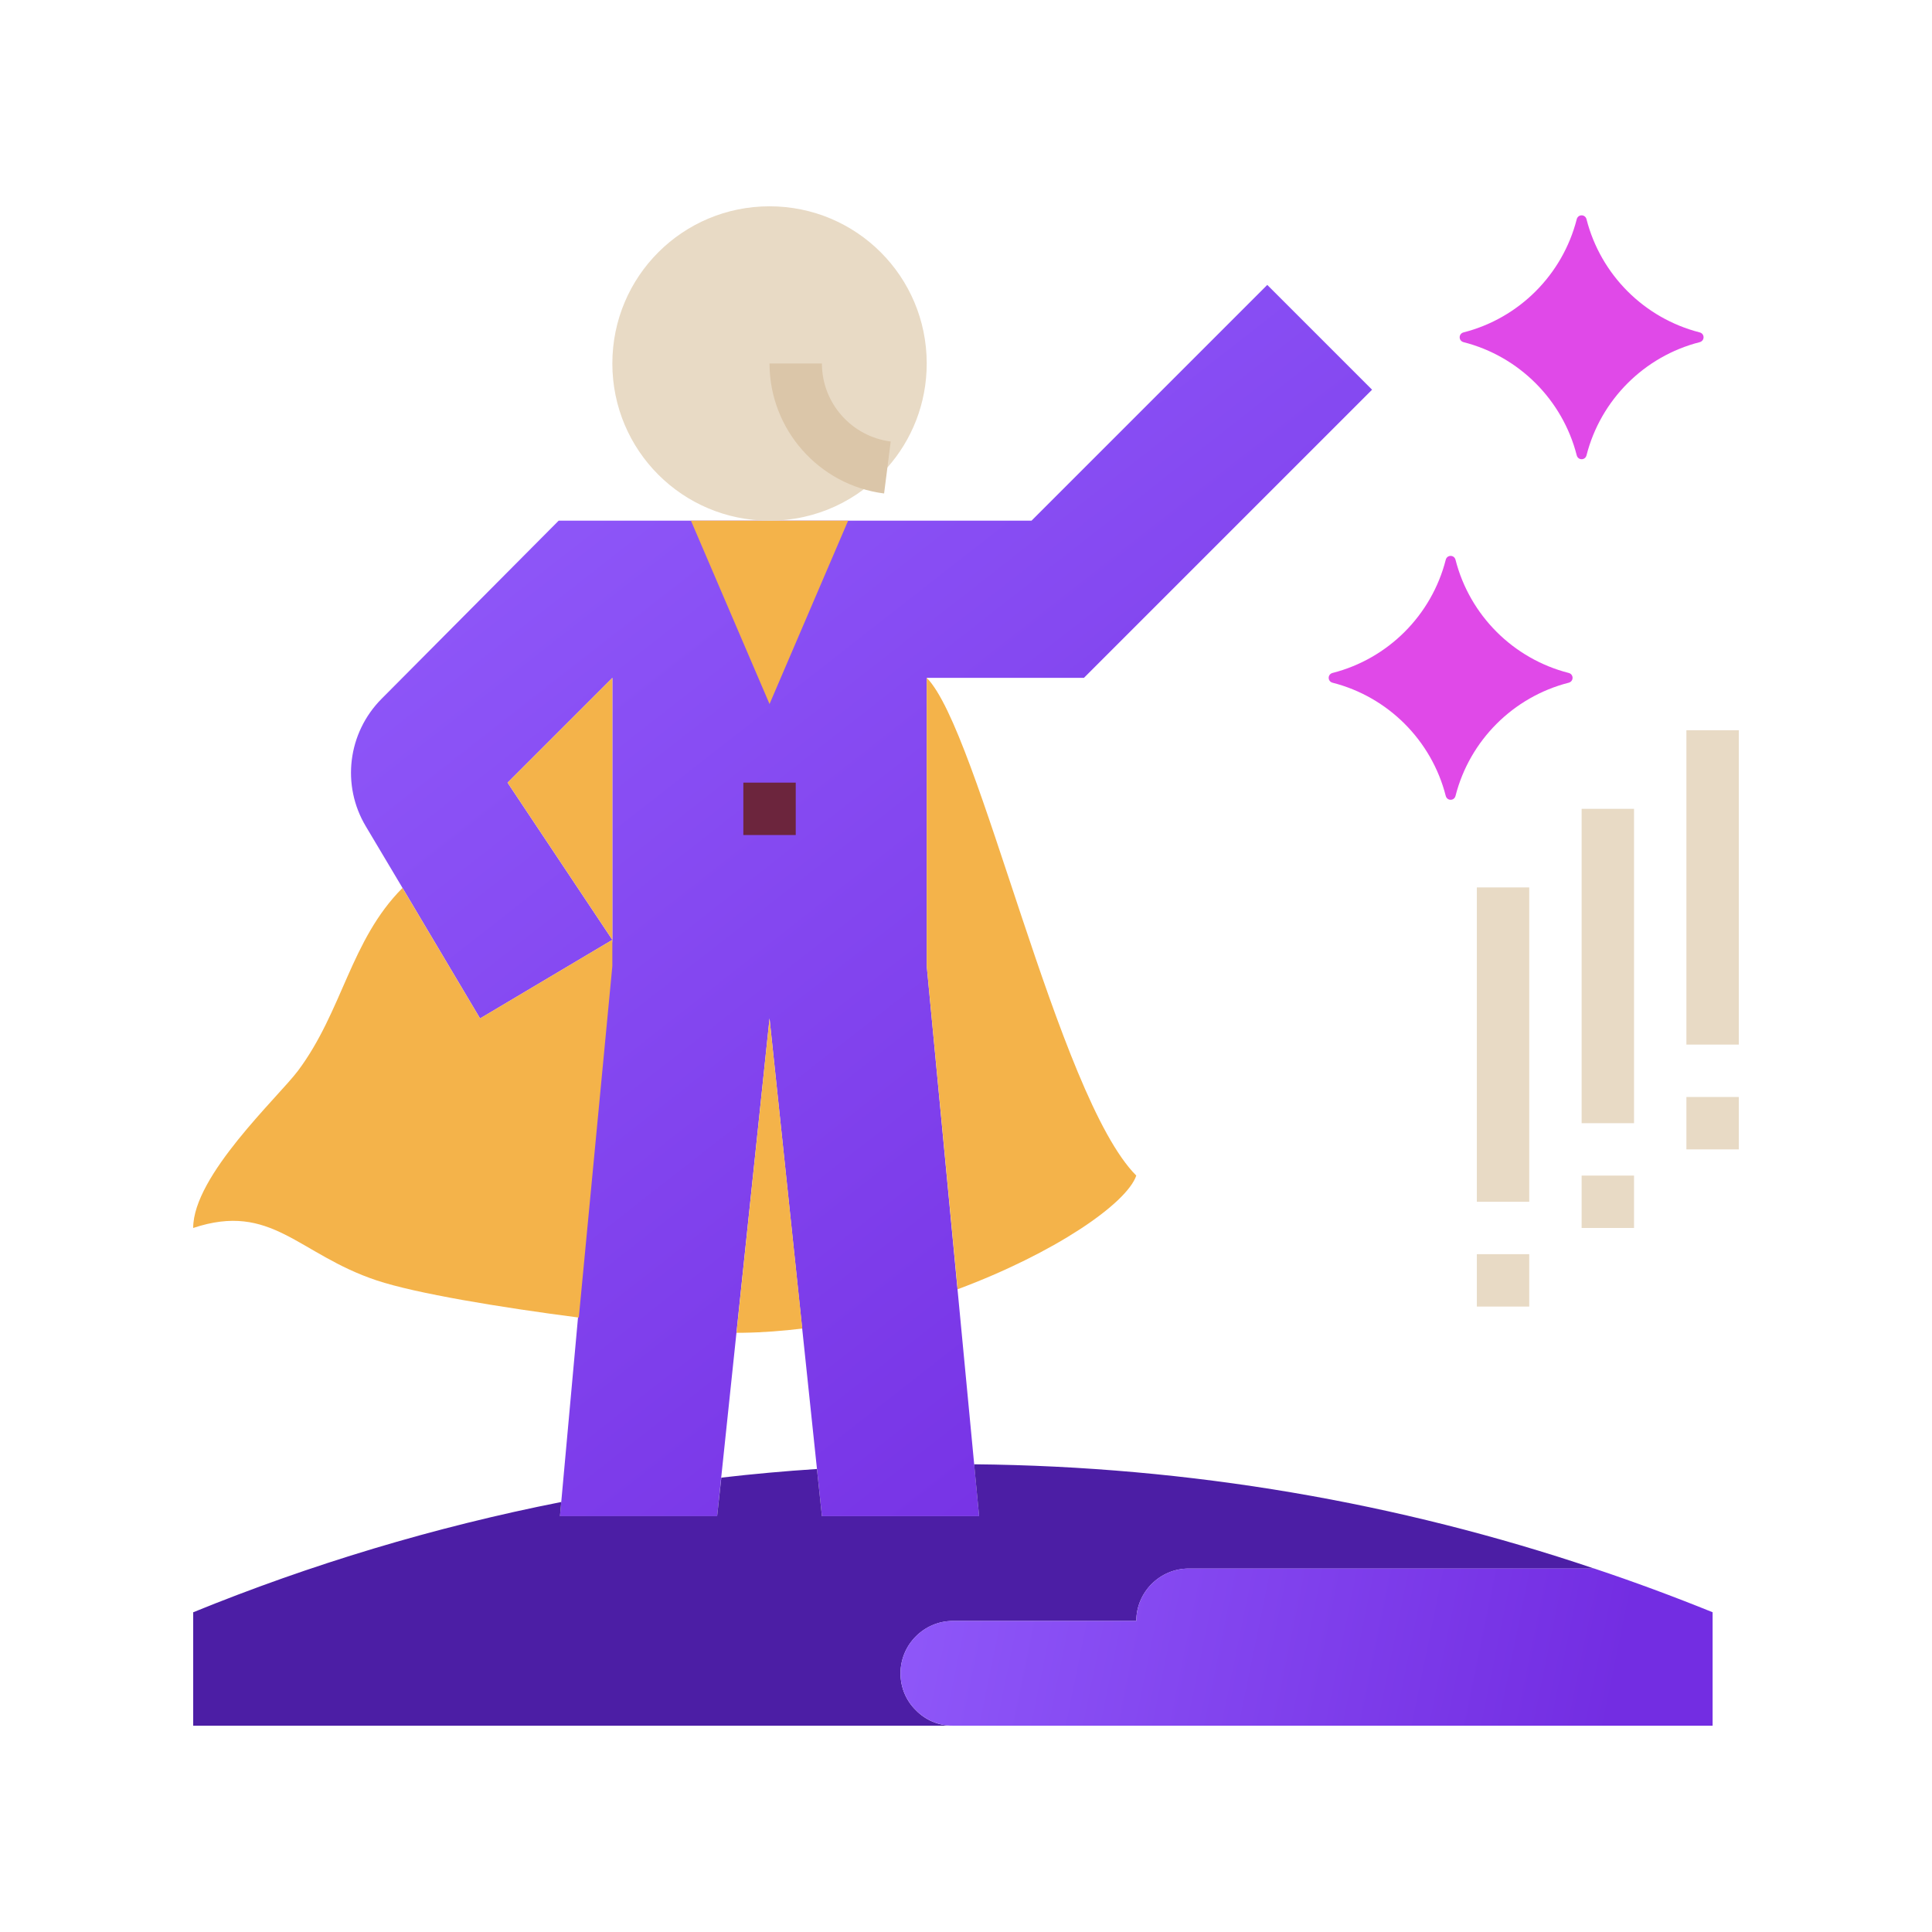 <svg height="100" viewBox="0 0 100 100" width="100" xmlns="http://www.w3.org/2000/svg" xmlns:xlink="http://www.w3.org/1999/xlink"><linearGradient id="a"><stop offset="0" stop-color="#8f58f9"/><stop offset="1" stop-color="#732de2"/></linearGradient><linearGradient id="b" x1="14.336%" x2="76.885%" xlink:href="#a" y1="15.749%" y2="111.326%"/><linearGradient id="c" x1="-1.859%" x2="89.093%" xlink:href="#a" y1="48.717%" y2="52.297%"/><g fill="none" fill-rule="evenodd"><path d="m10 10h80v80h-80z"/><g fill-rule="nonzero" transform="translate(10 10.678)"><path d="m10.834 35.281-1.898-3.186c-1.275-2.129-.936-4.841.814-6.603l9.166-9.22h24.475l12.203-12.203 5.424 5.424-14.915 14.915h-8.136v14.915l2.712 28.475h-8.136l-2.712-25.763-2.712 25.763h-8.136l2.712-29.831v-13.559l-5.424 5.424 5.424 8.136-6.847 4.068z" fill="url(#b)"/><path d="m39.322 78.644h-39.322v-5.871c6.088-2.481 12.461-4.407 19.051-5.708l-.068.732h8.136l.217-1.993c1.641-.19 3.281-.339 4.949-.447l.258 2.441h8.136l-.258-2.685c11.214.108 21.993 1.993 32.095 5.397h-20.99c-1.492 0-2.712 1.22-2.712 2.712h-9.492c-1.492 0-2.712 1.22-2.712 2.712 0 .746.298 1.424.8 1.912.488.502 1.166.8 1.912.8z" fill="#4c1ea5"/><path d="m78.644 72.773v5.871h-39.322c-.746 0-1.424-.298-1.912-.8-.502-.488-.8-1.166-.8-1.912 0-1.492 1.22-2.712 2.712-2.712h9.492c0-1.492 1.22-2.712 2.712-2.712h20.99c2.075.692 4.122 1.451 6.129 2.264z" fill="url(#c)"/><path d="m29.831 25.763-4.068-9.492h4.068 4.068z" fill="#f4b34a"/><path d="m35.919 13.519c-1.478 1.695-3.661 2.753-6.088 2.753-4.502 0-8.136-3.634-8.136-8.136 0-4.502 3.634-8.136 8.136-8.136s8.136 3.634 8.136 8.136c0 2.075-.773 3.959-2.034 5.383z" fill="#e8dac5"/><g fill="#f4b34a"><path d="m48.814 50.169c-.502 1.464-4.258 4.027-9.247 5.885l-1.6-16.732v-14.915c2.712 2.712 6.78 21.695 10.847 25.763z"/><path d="m29.831 42.034 1.695 16.054c-1.017.122-2.034.203-3.051.217-.108 0-.217 0-.353 0z"/><path d="m21.695 24.407v13.559l-5.424-8.136z"/><path d="m21.695 39.322-1.736 18.197c-4.081-.529-8.434-1.247-10.468-1.925-4.068-1.356-5.424-4.068-9.492-2.712 0-2.712 4.38-6.753 5.424-8.136 2.319-3.105 2.712-6.753 5.41-9.464l4.014 6.753 6.847-4.068z"/></g><path d="m72.118.671c.732 2.869 2.986 5.123 5.855 5.855.271.069.271.437 0 .507-2.869.732-5.123 2.986-5.855 5.855-.069.271-.437.271-.507 0-.732-2.869-2.986-5.123-5.855-5.855-.271-.069-.271-.437 0-.507 2.869-.732 5.123-2.986 5.855-5.855.069-.271.438-.271.507 0z" fill="#e049e8"/><path d="m65.338 18.298c.732 2.869 2.986 5.123 5.855 5.855.271.069.271.437 0 .507-2.869.732-5.123 2.986-5.855 5.855-.069.271-.437.271-.507 0-.732-2.869-2.986-5.123-5.855-5.855-.271-.069-.271-.437 0-.507 2.869-.732 5.123-2.986 5.855-5.855.069-.271.438-.271.507 0z" fill="#e049e8"/><path d="m28.475 29.831h2.712v2.712h-2.712z" fill="#6c253d"/><path d="m35.761 14.864c-3.38-.428-5.931-3.322-5.931-6.728h2.712c0 2.045 1.531 3.78 3.561 4.038z" fill="#dbc6a9"/><g fill="#e8dac5" transform="translate(66.441 27.119)"><path d="m10.847 0h2.712v16.271h-2.712z"/><path d="m10.847 18.983h2.712v2.712h-2.712z"/><path d="m5.424 4.068h2.712v16.271h-2.712z"/><path d="m5.424 23.051h2.712v2.712h-2.712z"/><path d="m0 8.136h2.712v16.271h-2.712z"/><path d="m0 27.119h2.712v2.712h-2.712z"/></g></g></g></svg>